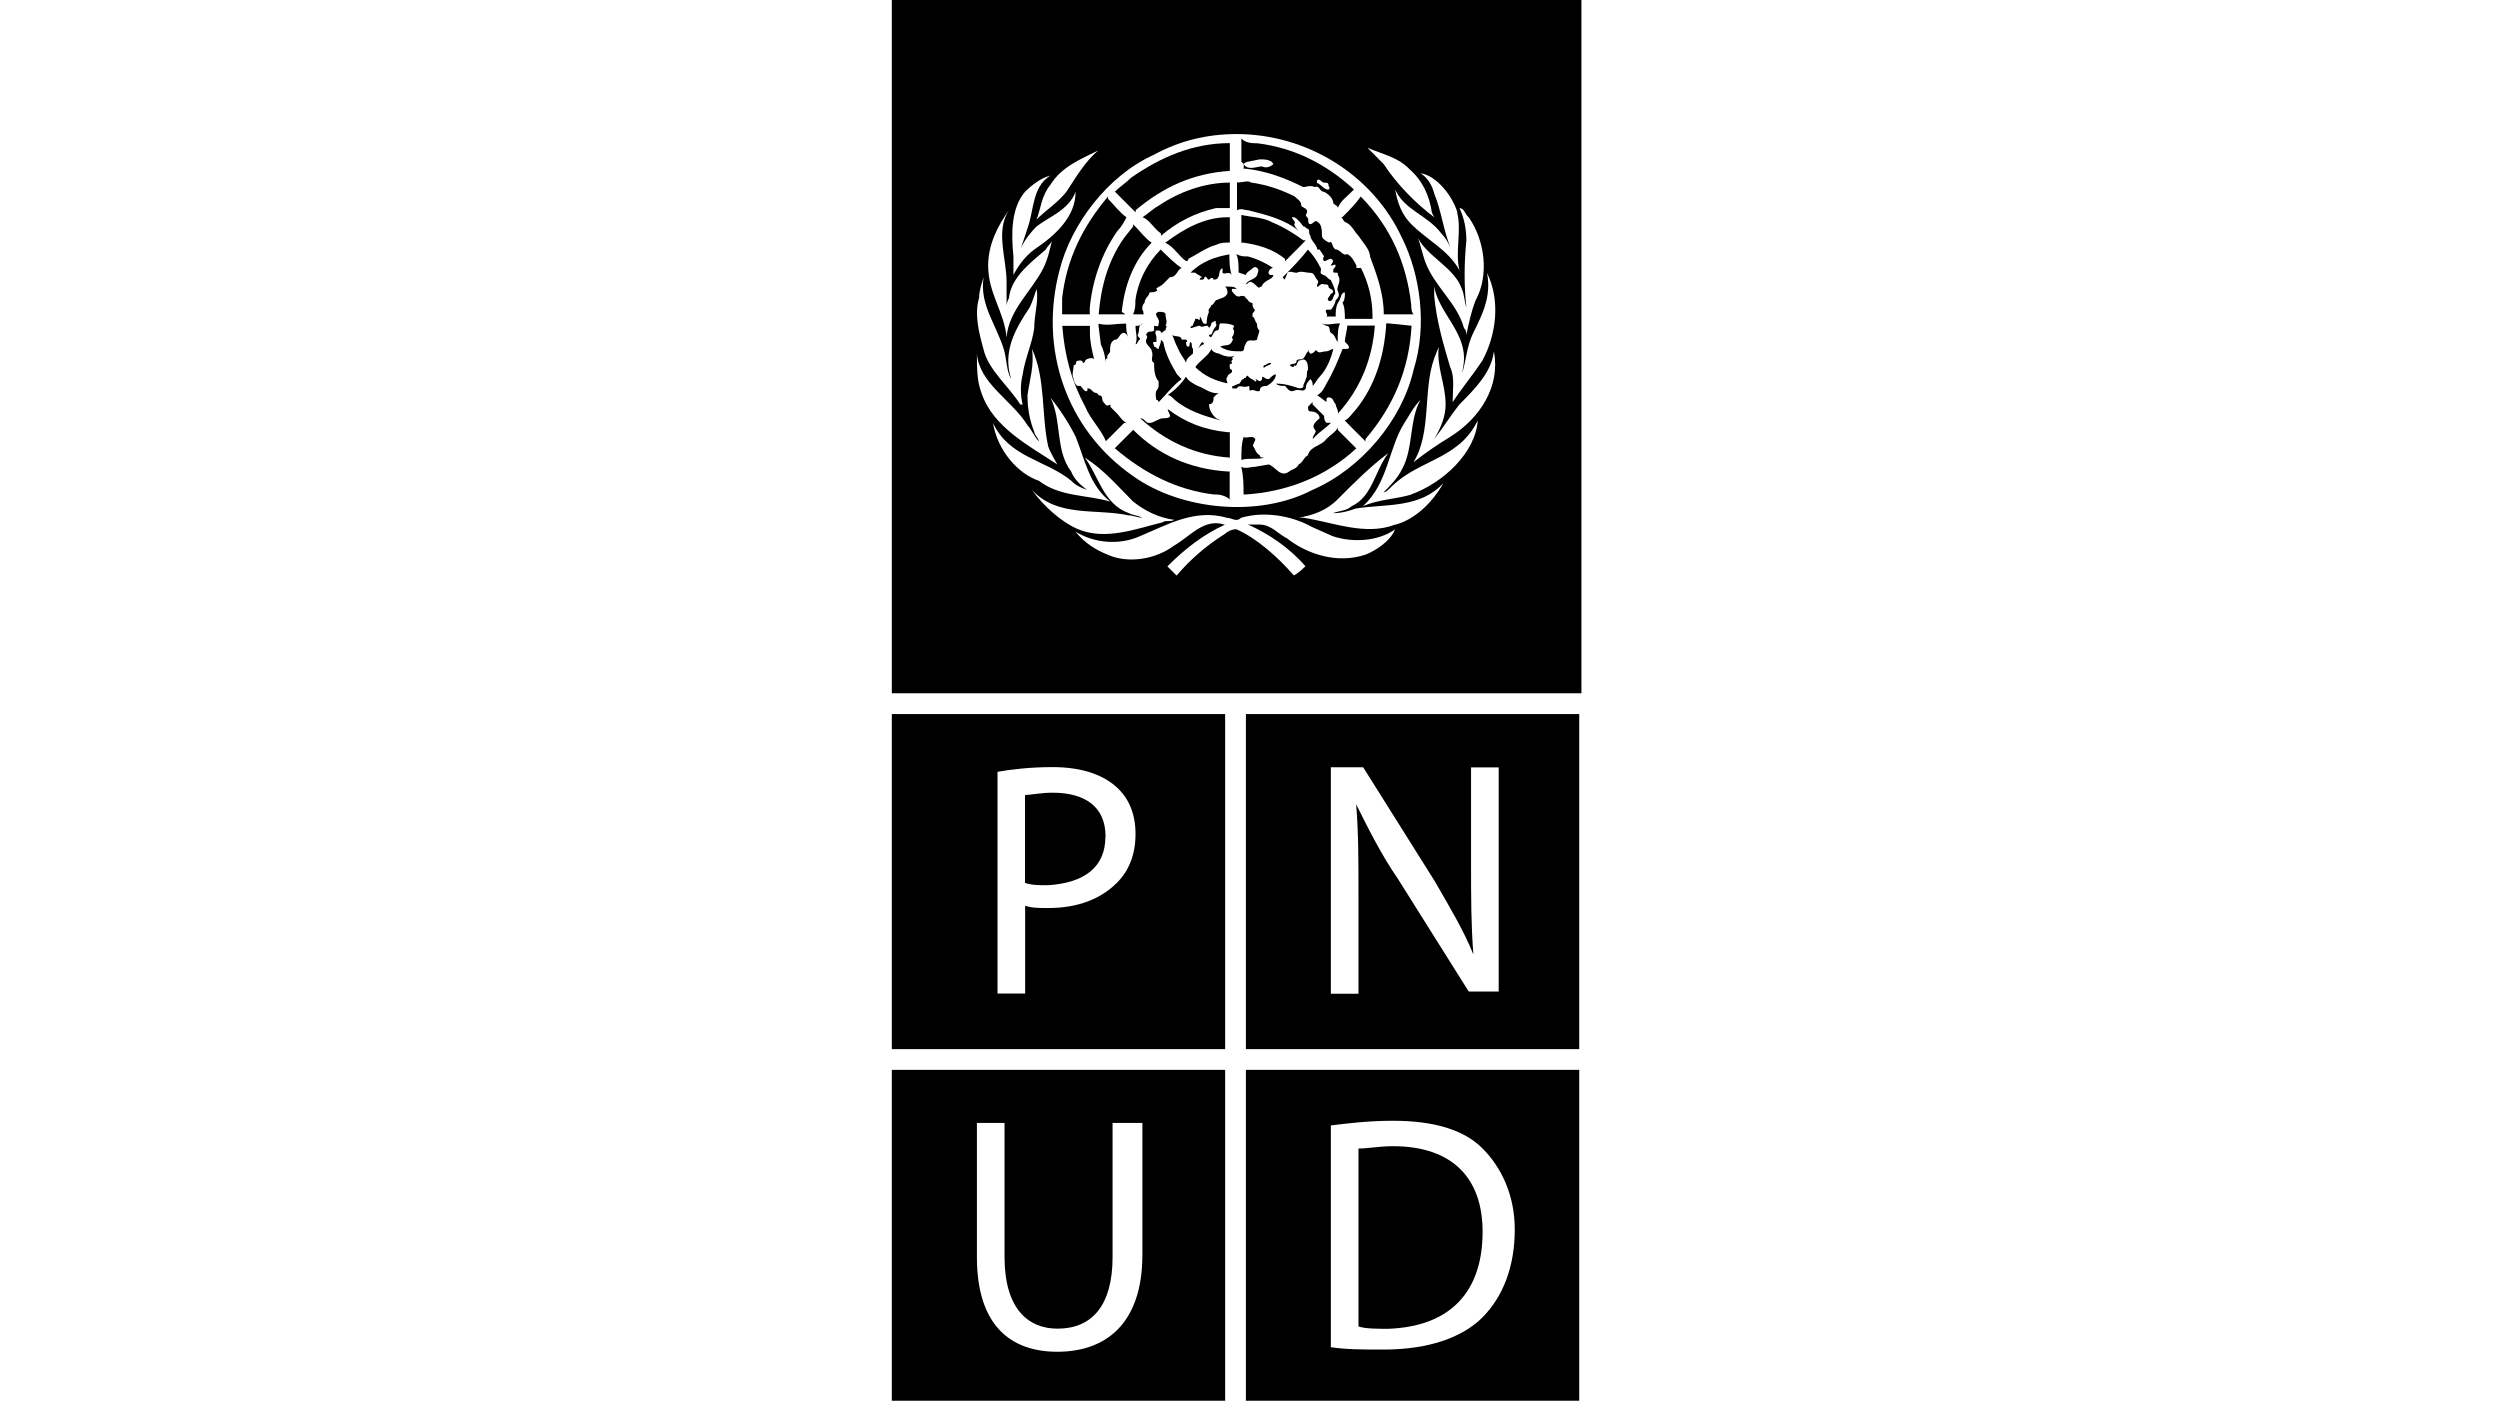 <svg width="171" height="96" viewBox="0 0 171 96" fill="none" xmlns="http://www.w3.org/2000/svg">
<g clip-path="url(#clip0_4244_15003)">
<path d="M75.62 57.22C75.62 55.17 74.2 54.22 72 54.22C71.21 54.22 70.43 54.38 70.11 54.38V60.39C70.58 60.55 71.05 60.55 71.68 60.55C74.2 60.39 75.61 59.29 75.61 57.23L75.62 57.22Z" fill="black"/>
<path d="M61 71.76H83.8V48.84H61V71.76ZM68.23 52.79C69.17 52.63 70.43 52.47 72 52.47C73.89 52.47 75.3 52.94 76.25 53.73C77.19 54.52 77.67 55.63 77.67 57.05C77.67 58.47 77.2 59.58 76.41 60.37C75.31 61.48 73.74 62.11 71.69 62.11C71.06 62.11 70.59 62.11 70.12 61.95V67.96H68.23V52.79Z" fill="black"/>
<path d="M85.22 71.76H108.02V48.84H85.22V71.76ZM91.04 52.48H93.24L98.11 60.23C99.21 62.13 100.15 63.71 100.78 65.29C100.62 63.24 100.62 61.34 100.62 58.97V52.49H102.51V67.82H100.46L95.59 60.07C94.49 58.49 93.55 56.59 92.76 55.01C92.92 56.91 92.92 58.8 92.92 61.33V67.97H91.03V52.48H91.04Z" fill="black"/>
<path d="M61 73.18V95.81H83.8V73.18H61ZM72.32 92.46C69.18 92.46 66.82 90.72 66.82 85.98V76.81H68.71V85.98C68.71 89.46 70.28 90.88 72.33 90.88C74.69 90.88 76.1 89.3 76.1 85.98V76.81H78.14V85.82C78.14 90.56 75.62 92.46 72.32 92.46Z" fill="black"/>
<path d="M85.22 73.18V95.81H108.02V73.18H85.22ZM94.65 92.31C93.23 92.31 92.13 92.31 91.03 92.15V76.98C92.29 76.82 93.7 76.66 95.28 76.66C98.11 76.66 100.16 77.29 101.41 78.56C102.67 79.82 103.61 81.72 103.61 84.09C103.61 86.62 102.82 88.67 101.41 90.1C100 91.52 97.64 92.31 94.65 92.31Z" fill="black"/>
<path d="M95.28 78.4C94.34 78.4 93.55 78.56 92.92 78.56V90.73C93.39 90.89 94.18 90.89 94.96 90.89C99.21 90.73 101.41 88.36 101.41 84.25C101.41 80.61 99.37 78.4 95.28 78.4Z" fill="black"/>
<path d="M81.29 23.71C81.29 23.71 81.3 23.72 81.31 23.73C81.38 23.8 81.34 23.76 81.31 23.73C81.3 23.72 81.29 23.71 81.29 23.71C81.13 23.71 81.13 23.55 81.13 23.39C81.29 23.39 81.13 23.23 81.13 23.23H80.82C80.82 22.91 80.35 23.07 80.19 22.91C80.35 23.38 80.5 23.7 80.66 24.02C80.82 24.34 80.97 24.49 81.13 24.81C81.13 24.49 81.44 24.34 81.6 24.18V23.86C81.44 23.7 81.6 23.54 81.44 23.39C81.28 23.55 81.44 23.71 81.28 23.71H81.29Z" fill="black"/>
<path d="M77.51 15.49L76.88 16.28C75.78 17.86 75.31 19.6 75.15 21.5H77.04C76.88 21.5 77.04 21.5 76.73 21.34C76.89 19.6 77.52 17.86 78.77 16.6C78.3 16.28 77.98 15.81 77.51 15.34V15.5V15.49Z" fill="black"/>
<path d="M83.96 29.561C82.39 29.401 81.13 28.93 79.87 27.98C79.87 28.14 80.03 28.3 80.03 28.451C80.03 28.601 79.72 28.61 79.56 28.61C79.25 28.61 78.93 28.93 78.62 28.93C78.31 28.93 78.31 28.61 77.99 28.61C79.72 30.191 81.76 31.14 84.12 31.3V29.561H83.96Z" fill="black"/>
<path d="M84.12 16.6V14.86H83.96C82.39 14.86 80.97 15.65 79.71 16.6C80.34 16.92 80.65 17.55 81.13 17.86C81.29 17.86 81.29 17.7 81.29 17.7C81.92 17.38 82.55 16.91 83.18 16.75C83.49 16.59 83.81 16.59 84.12 16.59V16.6Z" fill="black"/>
<path d="M84.12 12.49C82.39 12.49 80.66 13.12 79.25 14.07C78.94 14.23 78.62 14.54 78.15 14.86C78.62 15.02 78.94 15.65 79.41 15.97V16.13C80.51 15.18 81.77 14.55 83.18 14.23H84.12V12.49Z" fill="black"/>
<path d="M92.14 23.869H91.83C91.52 24.66 91.2 25.45 90.73 26.239C90.57 26.559 90.42 26.869 90.1 27.029L90.73 27.5V27.34C90.73 27.233 90.783 27.18 90.89 27.18C91.2 27.18 91.2 27.5 91.36 27.649C91.36 27.809 91.52 27.97 91.52 28.279C93.09 26.54 93.88 24.489 94.04 22.27H92.15C92.15 22.59 91.99 23.059 91.99 23.38L92.15 23.54C92.31 23.7 92.31 23.86 92.15 23.86L92.14 23.869Z" fill="black"/>
<path d="M90.251 18.18C90.091 17.86 89.781 17.39 89.46 17.07C88.99 17.7 88.361 18.33 87.731 18.97L87.891 19.13C87.891 18.97 88.05 18.81 88.05 18.66C88.21 18.5 88.52 18.66 88.68 18.66C88.99 18.5 89.311 18.66 89.621 18.66C89.93 18.66 89.93 18.98 90.091 19.13C90.251 19.29 90.091 19.45 90.091 19.45C90.091 19.92 90.251 19.29 90.561 19.45C90.721 19.45 90.871 19.45 90.871 19.61C90.871 19.77 91.18 19.77 91.18 19.93C91.18 20.09 91.02 20.09 91.02 20.09C91.02 20.25 90.71 20.41 90.861 20.56C91.171 20.72 91.171 20.24 91.331 20.09C91.331 19.77 91.171 19.46 91.02 19.14C90.861 19.14 90.71 18.82 90.55 18.82C90.081 18.66 90.55 18.5 90.24 18.19L90.251 18.18Z" fill="black"/>
<path d="M86.95 24.82C86.64 24.82 86.64 24.98 86.48 24.98C86.48 24.98 86.32 25.14 86.48 25.14C86.64 24.98 86.95 24.98 86.95 24.82Z" fill="black"/>
<path d="M85.38 26.4C85.54 26.4 85.38 26.72 85.54 26.72C85.7 26.56 86.01 26.88 86.17 26.72C86.17 26.4 86.48 26.4 86.64 26.4C86.95 26.24 87.27 25.93 87.27 25.61C87.11 25.61 86.96 25.77 86.8 25.93C86.49 25.93 86.49 25.77 86.33 25.77V25.93C86.17 26.25 86.02 25.93 85.86 25.93C86.02 26.09 85.86 26.09 85.86 26.09C85.7 25.93 85.55 25.93 85.39 25.77C85.39 25.61 85.23 25.77 85.23 25.77C85.23 25.93 85.07 25.77 85.07 25.93C84.91 25.93 84.91 26.09 84.76 26.25C84.6 26.25 84.45 26.41 84.29 26.41V26.57H84.6C84.76 26.25 85.07 26.57 85.39 26.41L85.38 26.4Z" fill="black"/>
<path d="M83.96 26.24C83.96 26.08 83.8 25.92 83.96 25.77C83.96 25.61 84.12 25.61 84.27 25.45V25.29C84.11 25.29 84.11 25.13 84.11 24.97C84.11 24.81 84.27 24.97 84.27 24.81C84.11 24.65 84.43 24.65 84.27 24.49L84.43 24.33C84.12 24.49 83.64 24.33 83.33 24.17C83.17 24.17 82.86 24.01 82.86 23.85C82.7 24.32 82.07 24.64 81.76 25.11C82.39 25.74 83.18 26.06 83.96 26.22V26.24Z" fill="black"/>
<path d="M76.25 23.24C76.56 23.24 76.56 22.77 76.88 22.77C77.04 22.77 77.19 23.09 77.19 23.09C77.03 22.77 77.03 22.46 77.03 22.14H76.87C76.24 22.14 75.77 22.3 75.14 22.14V22.3L75.3 23.56C75.46 23.88 75.61 24.35 75.61 24.82C75.61 24.66 75.61 24.5 75.77 24.5C75.61 24.34 75.93 24.18 75.93 24.03C75.93 23.71 75.93 23.4 76.24 23.24H76.25Z" fill="black"/>
<path d="M84.12 32.25H83.96C81.44 32.09 79.24 31.14 77.51 29.4L76.25 30.66C78.29 32.4 80.5 33.51 83.01 33.82C83.32 33.82 83.8 33.82 84.27 34.29L84.11 34.13V32.23L84.12 32.25Z" fill="black"/>
<path d="M82.23 23.39C82.07 23.55 82.07 23.71 81.92 23.86C82.08 23.7 82.23 23.54 82.39 23.54L82.23 23.38V23.39Z" fill="black"/>
<path d="M78.61 20.07C78.61 19.91 78.92 20.07 79.08 19.91C79.24 19.91 79.08 19.75 79.08 19.75C79.24 19.59 79.39 19.59 79.55 19.43L80.02 18.96C80.49 18.96 80.49 18.49 80.81 18.33C80.34 18.01 79.87 17.54 79.39 17.07C78.45 18.02 77.82 19.28 77.66 20.55C77.66 20.87 77.66 21.18 77.5 21.5H78.29C78.13 21.5 78.29 21.34 78.13 21.18C78.13 21.02 78.13 20.86 78.29 20.71C78.29 20.39 78.6 20.24 78.6 20.08L78.61 20.07Z" fill="black"/>
<path d="M78.14 22.13C77.98 22.29 77.83 22.29 77.67 22.29C77.67 22.76 77.83 23.08 77.67 23.55C77.83 23.55 77.83 23.23 77.98 23.23C77.98 23.07 77.82 23.07 77.82 22.91C77.98 22.59 77.82 22.28 78.13 22.12L78.14 22.13Z" fill="black"/>
<path d="M79.09 27.35C79.25 27.35 79.25 27.51 79.25 27.51C79.72 27.04 80.19 26.4 80.82 25.93L80.51 25.61C80.04 24.82 79.72 24.19 79.57 23.4L79.41 23.24C79.41 23.56 79.25 23.71 79.25 23.87C79.09 23.87 79.09 23.71 78.94 23.71C78.94 23.55 78.78 23.39 78.94 23.39H79.1V23.07C79.1 22.91 78.94 22.75 79.1 22.6C79.26 22.6 79.41 22.6 79.41 22.76C79.57 22.76 79.57 22.6 79.72 22.6C79.72 22.44 79.88 22.28 79.72 22.28C79.88 21.96 79.72 21.81 79.72 21.49C79.72 21.33 79.41 21.33 79.25 21.33C78.78 21.49 79.41 21.8 79.25 22.12C79.25 22.44 79.09 22.28 78.94 22.28V22.6C78.78 22.76 78.63 22.6 78.47 22.76C78.31 22.92 78.47 22.92 78.47 23.08C78.16 23.55 78.78 23.71 78.78 24.03C78.94 24.35 78.62 24.66 78.94 24.82C78.94 25.14 78.94 25.77 79.25 26.08V26.4C79.25 26.72 78.94 26.56 79.09 27.35Z" fill="black"/>
<path d="M81.13 25.76C80.82 26.23 80.34 26.71 79.87 27.02C80.03 27.02 80.18 27.18 80.34 27.34C81.28 28.13 82.38 28.45 83.48 28.76L83.17 28.6C83.01 28.44 82.7 28.13 82.7 27.65C83.01 27.65 83.01 27.33 83.01 27.18C83.17 27.02 83.32 26.86 83.48 26.86C82.85 27.02 82.38 26.54 81.91 26.39C81.6 26.23 81.28 26.07 81.12 25.76H81.13Z" fill="black"/>
<path d="M75.63 30.19L76.89 28.93H77.05C76.74 28.77 76.58 28.46 76.42 28.3L75.95 27.83V27.67C75.64 27.83 75.64 27.67 75.48 27.51C75.32 27.35 75.48 27.04 75.17 27.04L75.01 26.88C74.7 26.88 74.7 26.56 74.38 26.56V26.72C74.22 26.88 74.07 26.56 73.91 26.4H73.75C73.59 26.4 73.44 26.08 73.44 25.93C73.28 25.61 73.44 25.3 73.44 24.98C73.44 24.98 73.6 24.98 73.6 24.82C73.6 24.66 73.76 24.66 73.91 24.66C74.06 24.66 74.07 24.82 74.07 24.82C74.07 24.82 74.23 24.82 74.23 24.66C74.39 24.5 74.54 24.5 74.7 24.5C74.77 24.5 74.8 24.53 74.84 24.58C74.69 23.97 74.55 23.37 74.55 22.76V22.29H72.66C72.82 24.34 73.29 26.08 74.23 27.82C74.54 28.61 75.33 29.4 75.65 30.19H75.63Z" fill="black"/>
<path d="M81.44 18.65H81.75C81.91 18.81 82.06 18.81 82.22 18.97C82.22 18.97 82.06 18.97 82.06 19.13H82.22C82.38 19.13 82.38 18.97 82.38 18.97C82.54 18.81 82.54 19.13 82.69 19.13C82.85 18.97 83 18.97 83 19.13C83 19.13 83.31 19.13 83.31 18.97C83.47 18.81 83.31 18.5 83.62 18.34V18.66C83.78 18.82 84.09 18.5 84.25 18.82C84.09 18.35 84.09 17.87 84.09 17.4C83.15 17.56 82.2 17.87 81.42 18.66L81.44 18.65Z" fill="black"/>
<path d="M85.22 18.81C85.22 18.65 85.53 18.49 85.69 18.34C85.85 18.18 86 18.34 86 18.34C86.16 18.5 86 18.66 86 18.81C85.84 19.13 85.37 19.13 85.21 19.44C85.37 19.44 85.37 19.28 85.52 19.28C85.67 19.28 85.83 19.44 85.99 19.6C86.15 19.76 86.15 19.6 86.3 19.6C86.46 19.13 87.09 19.13 87.09 18.81H86.93C86.93 18.81 86.77 18.81 86.77 18.65C86.77 18.49 86.93 18.33 87.08 18.33C86.61 18.01 85.98 17.7 85.35 17.54C85.04 17.54 84.88 17.54 84.56 17.38C84.72 17.7 84.72 18.17 84.72 18.64L85.19 18.8L85.22 18.81Z" fill="black"/>
<path d="M84.59 19.76C84.43 19.6 84.28 19.6 83.8 19.6C83.96 19.76 83.96 19.92 83.96 20.07C83.8 20.39 83.49 20.39 83.17 20.54C83.01 20.7 83.01 20.86 82.86 20.86C82.86 21.02 82.55 21.18 82.7 21.33C82.54 21.65 82.54 21.96 82.54 22.12C82.23 22.28 82.23 21.8 82.07 21.65V21.81C82.07 21.97 81.91 21.81 81.91 21.81H81.75C81.75 21.97 81.59 22.13 81.59 22.28C81.59 22.28 81.43 22.28 81.43 22.44C81.59 22.44 81.9 22.28 82.06 22.28C82.22 22.44 82.37 22.28 82.53 22.28C82.69 22.28 82.69 22.44 82.69 22.44C82.796 22.333 82.85 22.226 82.85 22.12C82.956 22.013 83.06 21.96 83.16 21.96V22.12C83.32 22.28 83 22.44 83 22.59C82.85 22.75 83 22.9 82.69 22.9C82.7 22.99 82.74 23.06 82.84 23.06C83 22.9 83 22.59 83.31 22.59C83.47 22.43 83.31 22.27 83.47 22.12C83.78 22.12 84.1 22.12 84.41 22.28C84.41 22.44 84.25 22.44 84.41 22.6C84.41 22.76 84.41 22.92 84.25 23.07C84.41 23.23 84.25 23.39 84.25 23.39C84.09 23.71 83.78 23.55 83.46 23.71C83.93 24.03 84.4 24.03 84.88 24.03C85.19 24.03 85.04 23.71 85.19 23.56C85.35 23.09 85.66 23.4 85.98 23.24C85.98 23.08 86.14 22.77 86.14 22.61C85.98 22.45 85.98 22.29 85.98 22.14C85.82 21.98 85.82 21.67 85.67 21.67V21.51C85.67 21.35 85.83 21.35 85.83 21.19C85.67 21.03 85.67 20.87 85.67 20.72C85.36 20.72 85.36 20.4 85.2 20.4C85.2 20.24 85.04 20.24 84.89 20.24C84.58 20.4 84.42 20.08 84.26 19.92V19.76H84.57H84.59Z" fill="black"/>
<path d="M85.38 14.38C86.64 14.7 87.9 15.01 88.84 15.8C88.68 15.64 88.53 15.48 88.53 15.33C88.69 15.17 88.37 15.01 88.37 14.86H88.53C88.84 15.02 89 15.33 89.16 15.49C89.32 15.49 89.32 15.65 89.47 15.65C89.63 15.81 89.47 15.97 89.63 16.12C89.63 16.44 90.1 16.75 90.1 17.07H90.26L90.57 17.54C90.41 17.7 90.57 17.86 90.57 17.86C90.73 17.86 90.88 17.7 91.04 17.7C91.35 17.86 91.04 18.02 91.04 18.17C91.2 18.17 91.35 18.01 91.35 18.17C91.35 18.33 91.19 18.33 91.19 18.49C91.19 18.65 91.19 18.65 91.35 18.65C91.51 18.65 91.51 18.65 91.51 18.81C91.82 19.28 91.35 19.6 91.51 19.92C91.67 20.24 91.51 20.39 91.35 20.55C91.35 20.71 91.19 21.02 91.04 21.18H90.73C90.57 21.34 90.89 21.5 90.73 21.65H91.36C91.36 21.33 91.36 21.02 91.52 20.7C91.68 20.54 91.68 20.23 91.83 20.07C91.83 20.07 91.99 19.91 91.99 20.07C91.99 20.23 91.99 20.54 91.83 20.7C91.99 21.02 91.99 21.49 91.99 21.81H93.88V21.65C93.88 20.39 93.57 19.28 93.09 18.33H92.78V18.17C92.62 17.85 92.47 17.54 92.15 17.38C91.84 17.54 91.68 17.06 91.36 17.06C91.05 16.9 91.2 16.43 90.89 16.59C90.58 16.43 90.42 16.27 90.42 16.12C90.42 15.8 90.42 15.33 90.11 15.17C89.95 15.01 89.8 15.33 89.64 15.33C89.48 15.33 89.48 15.17 89.48 15.01C89.48 14.85 89.32 14.85 89.32 14.69C89.63 14.22 89.01 14.22 89.01 14.06C89.01 13.74 88.7 13.59 88.54 13.43C87.6 12.96 86.65 12.64 85.55 12.48C85.39 12.32 85.08 12.48 84.61 12.48V14.38C84.92 14.22 85.08 14.38 85.4 14.38H85.38Z" fill="black"/>
<path d="M74.53 21.18C74.69 19.28 75.32 17.39 76.42 15.81C76.73 15.49 76.89 15.18 77.05 14.86C76.58 14.54 76.26 14.07 75.79 13.6V13.44C74.06 15.49 72.96 17.71 72.65 20.39V21.5H74.54V21.18H74.53Z" fill="black"/>
<path d="M61 47.42H108.17V0H61V47.42ZM67.92 28.93C69.02 31.3 71.54 31.46 73.27 32.88C73.58 33.2 73.9 33.35 74.37 33.51C73.9 33.19 73.43 32.72 73.27 32.25C72.17 30.83 72.64 28.77 71.85 27.19C72.48 27.98 73.11 28.93 73.58 29.88C74.21 31.46 74.52 33.2 75.94 34.31C74.37 33.84 72.48 33.99 71.07 32.89C69.65 32.42 68.24 30.84 67.92 28.94V28.93ZM70.59 33.51C72.32 35.41 74.99 34.77 77.19 35.25C77.5 35.25 77.82 35.41 78.13 35.41C77.82 35.25 77.5 35.25 77.19 35.09C75.46 34.46 75.15 32.56 74.2 31.3C75.46 32.09 76.4 33.2 77.5 34.3C78.29 34.93 79.23 35.41 80.33 35.56C80.02 35.72 79.7 35.56 79.54 35.72C77.65 36.19 75.61 36.98 73.72 36.19C72.62 35.72 71.36 34.61 70.58 33.5L70.59 33.51ZM93.39 37.94C91.5 38.57 89.46 37.94 88.04 36.83C87.41 36.51 86.94 35.88 86.15 35.88H85.36C86.78 36.51 88.19 37.46 89.29 38.73C89.13 38.89 88.82 39.2 88.5 39.36C87.4 38.1 85.98 36.83 84.57 36.2C84.26 36.2 83.94 36.36 83.78 36.52C82.52 37.31 81.42 38.26 80.48 39.37L79.85 38.74C81.11 37.48 82.37 36.53 83.78 35.89C82.36 35.42 81.42 36.68 80.32 37.31C79.06 38.26 77.17 38.57 75.76 37.94C74.97 37.62 74.19 37.15 73.56 36.36C74.82 37.15 76.55 37.31 77.96 36.68C79.85 35.89 81.73 34.78 83.94 35.42C84.25 35.42 84.57 35.74 84.88 35.42C86.45 34.95 88.34 35.26 89.75 36.05L91.17 36.68C92.59 37.15 94.32 37 95.42 36.21C95.11 37 94.16 37.63 93.38 37.95L93.39 37.94ZM95.43 35.88C93.39 36.67 91.18 35.72 89.14 35.41H88.83C89.77 35.25 90.72 34.94 91.5 34.15C92.6 33.04 93.7 31.94 94.96 30.99C94.02 32.25 93.86 33.99 92.44 34.63C92.13 34.95 91.5 34.95 91.18 35.1C91.81 35.1 92.28 34.94 92.75 34.78C94.79 34.46 97.15 34.78 98.73 33.04C97.94 34.46 96.69 35.57 95.43 35.89V35.88ZM96.53 33.83C95.43 34.15 94.33 34.15 93.23 34.62C94.96 33.04 94.96 30.67 96.06 28.93C96.37 28.46 96.69 27.82 97.16 27.35C96.37 28.77 96.69 30.67 95.9 32.09C95.59 32.72 95.11 33.2 94.64 33.67C94.8 33.67 94.95 33.51 95.11 33.35C96.53 31.93 98.26 31.61 99.67 30.5C100.3 30.03 100.77 29.39 101.08 28.76C100.92 30.97 98.72 33.03 96.52 33.82L96.53 33.83ZM99.2 29.88C98.41 30.35 97.47 30.99 96.68 31.62C97.94 29.57 97.31 26.72 98.1 24.51L98.41 23.72C98.25 25.14 98.88 26.25 98.88 27.67C98.88 28.46 98.57 29.25 98.09 30.04C98.72 29.25 99.19 28.46 99.82 27.67C100.92 26.56 102.02 25.46 102.18 24.03C102.65 26.4 101.24 28.61 99.19 29.88H99.2ZM101.4 24.66C100.77 25.61 99.98 26.56 99.36 27.51C99.36 26.72 99.52 25.77 99.2 25.14C98.73 23.56 98.26 21.98 98.1 20.24V19.61C98.41 21.35 100.14 22.61 100.14 24.51C100.14 24.88 100.05 25.24 100.01 25.53C100.3 24.61 100.32 23.69 100.77 22.77C101.4 21.51 102.03 20.24 101.71 18.66C102.65 20.56 102.34 22.93 101.39 24.67L101.4 24.66ZM100.46 14.86C101.56 16.44 101.88 18.81 100.93 20.55C100.62 21.34 100.46 22.13 100.3 22.92C100.3 22.76 100.3 22.6 100.14 22.45C99.67 20.71 98.1 19.6 97.47 17.87C97.31 17.4 97.16 16.76 97 16.29C97.63 17.55 99.52 18.34 99.99 19.77C100.15 20.09 100.15 20.56 100.3 21.03C100.14 19.61 100.14 18.03 100.3 16.45C100.3 15.66 100.14 14.87 99.83 14.24C100.15 14.24 100.15 14.56 100.46 14.87V14.86ZM99.67 14.54C99.99 15.8 99.51 17.23 99.83 18.49C99.04 17.07 97.63 16.44 96.53 15.33C95.9 14.7 95.59 13.91 95.43 12.96C96.06 14.38 97.63 14.7 98.58 15.96C98.89 16.28 99.05 16.59 99.21 16.91C98.74 15.8 98.58 14.38 98.11 13.27C97.95 12.64 97.64 12.16 97.17 11.85C98.27 12.01 99.37 13.43 99.69 14.54H99.67ZM96.37 11.54C97.31 12.33 97.79 13.44 97.94 14.54L98.1 14.86C96.84 13.91 95.58 12.65 94.64 11.22L93.54 10.11C94.64 10.58 95.58 10.74 96.37 11.53V11.54ZM78.92 10.59C80.65 9.64 82.54 9.17 84.58 9.17C89.3 9.17 93.86 11.86 95.9 16.28C97.16 18.81 97.63 22.29 96.69 25.29C95.9 28.77 93.07 32.09 89.77 33.51C86.15 35.41 80.81 34.93 77.5 32.56C72.94 29.4 71.05 23.87 72.47 18.49C73.26 15.33 75.77 12.01 78.92 10.59ZM75.14 10.27C74.2 11.06 73.57 12.17 72.94 13.12C72.31 13.91 71.52 14.38 70.9 15.02C71.21 14.23 71.21 13.44 71.84 12.65C72.63 11.39 73.88 10.91 75.14 10.28V10.27ZM70.11 13.12C70.58 12.65 71.21 12.17 71.84 12.01C70.58 12.8 70.74 14.38 70.27 15.65L69.8 17.07C69.96 16.6 70.43 15.96 70.9 15.49C71.69 14.86 73.1 14.38 73.57 13.12C73.57 14.86 72.15 16.12 70.74 17.07C70.11 17.54 69.64 18.18 69.32 18.81V17.55C69.16 15.97 69.16 14.23 70.11 13.12ZM69.01 14.38C68.07 15.8 68.85 17.7 68.85 19.28V21.02C68.85 20.86 68.85 20.7 69.01 20.39C69.17 18.97 70.43 18.02 71.53 17.07C71.69 16.75 72 16.6 72 16.28C71.84 16.91 71.69 17.7 71.37 18.33C70.58 19.91 69.01 21.18 68.85 23.07C68.69 21.33 67.59 20.07 67.59 18.17C67.59 16.75 68.22 15.48 69.01 14.38ZM66.97 20.39C66.97 19.92 67.13 19.44 67.28 18.97C66.97 20.87 68.22 22.29 68.7 24.03C68.86 24.66 68.86 25.45 69.17 25.93C68.54 24.03 69.48 22.45 70.43 21.03C70.59 20.71 70.74 20.24 70.9 19.77C71.06 20.56 70.74 21.51 70.74 22.46C70.58 23.57 70.11 24.51 69.95 25.62C69.79 26.25 69.79 27.04 69.95 27.67H69.79C69 26.41 67.59 25.3 67.27 23.88C66.96 22.77 66.64 21.51 66.96 20.4L66.97 20.39ZM70.27 29.08C70.58 29.4 70.74 29.87 71.06 30.19C71.06 30.03 70.75 29.72 70.75 29.56C70.44 28.77 70.28 27.98 70.28 27.03C70.44 25.92 70.75 24.98 70.59 23.87C71.53 25.92 71.22 28.3 71.69 30.51C71.85 30.98 72.16 31.46 72.32 31.77C70.43 30.51 67.92 29.24 67.13 26.87C66.82 26.08 66.82 25.13 66.82 24.18C66.98 26.23 69.18 27.34 70.28 29.08H70.27Z" fill="black"/>
<path d="M77.67 14.38C79.56 12.8 81.6 11.85 84.12 11.69V9.79C81.6 9.79 79.4 10.74 77.36 12.16C77.05 12.48 76.57 12.79 76.26 13.11L77.68 14.53V14.37L77.67 14.38Z" fill="black"/>
<path d="M89.94 29.87C90.25 29.55 90.73 29.24 91.04 28.92H90.73C90.57 28.76 90.57 28.6 90.57 28.45L89.78 27.66V27.5L89.47 27.82C89.47 27.98 89.47 28.14 89.63 28.14C89.94 28.14 90.26 28.3 90.26 28.61C90.1 28.77 89.63 29.08 89.95 29.4C90.11 29.56 89.79 29.72 89.79 30.03L89.95 29.87H89.94Z" fill="black"/>
<path d="M85.06 11.54H85.22C86.64 11.7 87.89 12.171 89.15 12.8C89.31 12.8 89.62 12.64 89.94 12.8C90.25 12.64 90.25 13.12 90.57 13.12C90.88 13.28 91.2 13.591 91.2 13.911C91.36 14.07 91.51 14.07 91.51 14.23C91.67 13.761 92.14 13.441 92.45 13.12L92.61 12.96C90.72 11.22 88.52 10.111 86.01 9.8C85.7 9.8 85.22 9.8 84.91 9.48V11.06L85.07 11.22V11.54H85.06ZM90.09 12.331C90.25 12.171 90.4 12.491 90.56 12.491C90.72 12.491 90.87 12.491 90.87 12.65C90.87 12.81 91.03 12.81 90.87 12.97C90.56 12.97 90.4 12.65 90.08 12.501V12.341L90.09 12.331ZM85.06 11.22C85.22 11.06 85.37 11.06 85.37 11.06L86.16 10.9C86.47 10.9 86.95 10.9 87.1 11.22C86.94 11.38 86.63 11.54 86.31 11.38C86 11.38 85.37 11.7 85.05 11.22H85.06Z" fill="black"/>
<path d="M86.48 31.3C86.32 31.3 86.17 31.3 86.17 31.14C85.86 30.98 85.86 30.67 85.7 30.51C85.7 30.35 85.86 30.19 85.86 30.04C85.7 29.72 85.23 30.04 85.07 29.88C84.91 30.35 84.91 30.83 84.91 31.46C85.38 31.3 86.01 31.46 86.48 31.3Z" fill="black"/>
<path d="M86.95 15.17C86.32 14.85 85.53 14.85 84.91 14.7V16.6H85.07C86.17 16.76 87.11 17.07 87.9 17.71V17.87L89 16.76L89.31 16.44H89.15C88.52 15.97 87.73 15.49 86.95 15.18V15.17Z" fill="black"/>
<path d="M90.41 22.13L90.72 22.29C91.03 22.29 90.88 22.61 91.03 22.76C91.34 22.92 91.34 23.23 91.5 23.39V23.23C91.5 22.91 91.5 22.44 91.66 22.12C91.19 22.12 90.72 22.28 90.4 22.12L90.41 22.13Z" fill="black"/>
<path d="M89.15 26.4C89.15 26.56 88.99 26.56 88.84 26.56C88.37 26.4 87.9 26.24 87.269 26.24C87.43 26.4 87.74 26.4 87.9 26.4C88.059 26.56 88.21 26.87 88.529 26.72C88.84 26.56 89.159 26.88 89.32 26.56C89.32 26.24 89.48 26.09 89.629 25.93C89.79 26.09 89.79 26.25 89.79 26.4C89.95 26.24 90.1 25.93 90.26 25.77C90.73 25.3 91.049 24.51 91.2 23.87C91.04 23.87 90.889 24.03 90.73 24.03C90.419 24.03 90.26 24.19 90.1 24.03C89.939 23.87 89.939 24.03 89.939 24.03C89.833 24.137 89.73 24.19 89.629 24.19C89.523 24.084 89.469 23.977 89.469 23.87V24.03C89.309 24.19 89.309 24.35 89.159 24.5C88.999 24.66 88.85 24.5 88.689 24.66C88.689 24.98 88.379 24.82 88.219 24.98C88.379 25.14 88.529 25.14 88.529 24.98C88.689 25.14 88.689 24.82 88.84 24.66C88.999 24.66 89.15 24.5 89.309 24.66C89.469 24.82 89.469 25.13 89.469 25.29C89.309 25.45 89.469 25.76 89.309 25.92C89.309 26.08 89.15 26.24 89.15 26.39V26.4Z" fill="black"/>
<path d="M94.811 22.13V22.29C94.65 24.5 94.02 26.4 92.77 27.98C92.46 28.3 92.3 28.61 91.981 28.77L93.4 30.19V30.03C95.29 27.82 96.391 25.29 96.55 22.28L94.981 22.12H94.82L94.811 22.13Z" fill="black"/>
<path d="M91.51 29.24C91.35 29.56 91.04 29.71 90.72 30.03C90.41 30.5 89.62 30.5 89.46 31.14C89.15 31.3 89.15 31.61 88.83 31.77C88.67 32.09 88.36 32.09 88.2 32.24C87.57 32.71 87.26 31.92 86.78 31.77L85.84 31.93C85.53 31.93 85.21 32.09 84.9 31.93C85.06 32.56 85.06 33.19 85.06 33.83C88.05 33.67 90.72 32.57 92.77 30.67L91.51 29.41V29.25V29.24Z" fill="black"/>
<path d="M91.67 14.86C91.83 14.86 91.83 15.02 91.98 15.18C92.45 15.34 92.61 15.81 92.92 16.13C93.23 16.6 93.71 17.08 93.71 17.55C94.18 18.81 94.65 20.08 94.65 21.5H96.69C96.53 21.34 96.53 21.03 96.53 20.87C96.22 18.02 95.11 15.5 93.07 13.44C92.76 13.91 92.28 14.39 91.81 14.86H91.65H91.67Z" fill="black"/>
</g>
<defs>
<clipPath id="clip0_4244_15003">
<rect width="47.17" height="95.81" fill="white" transform="translate(61)"/>
</clipPath>
</defs>
</svg>
